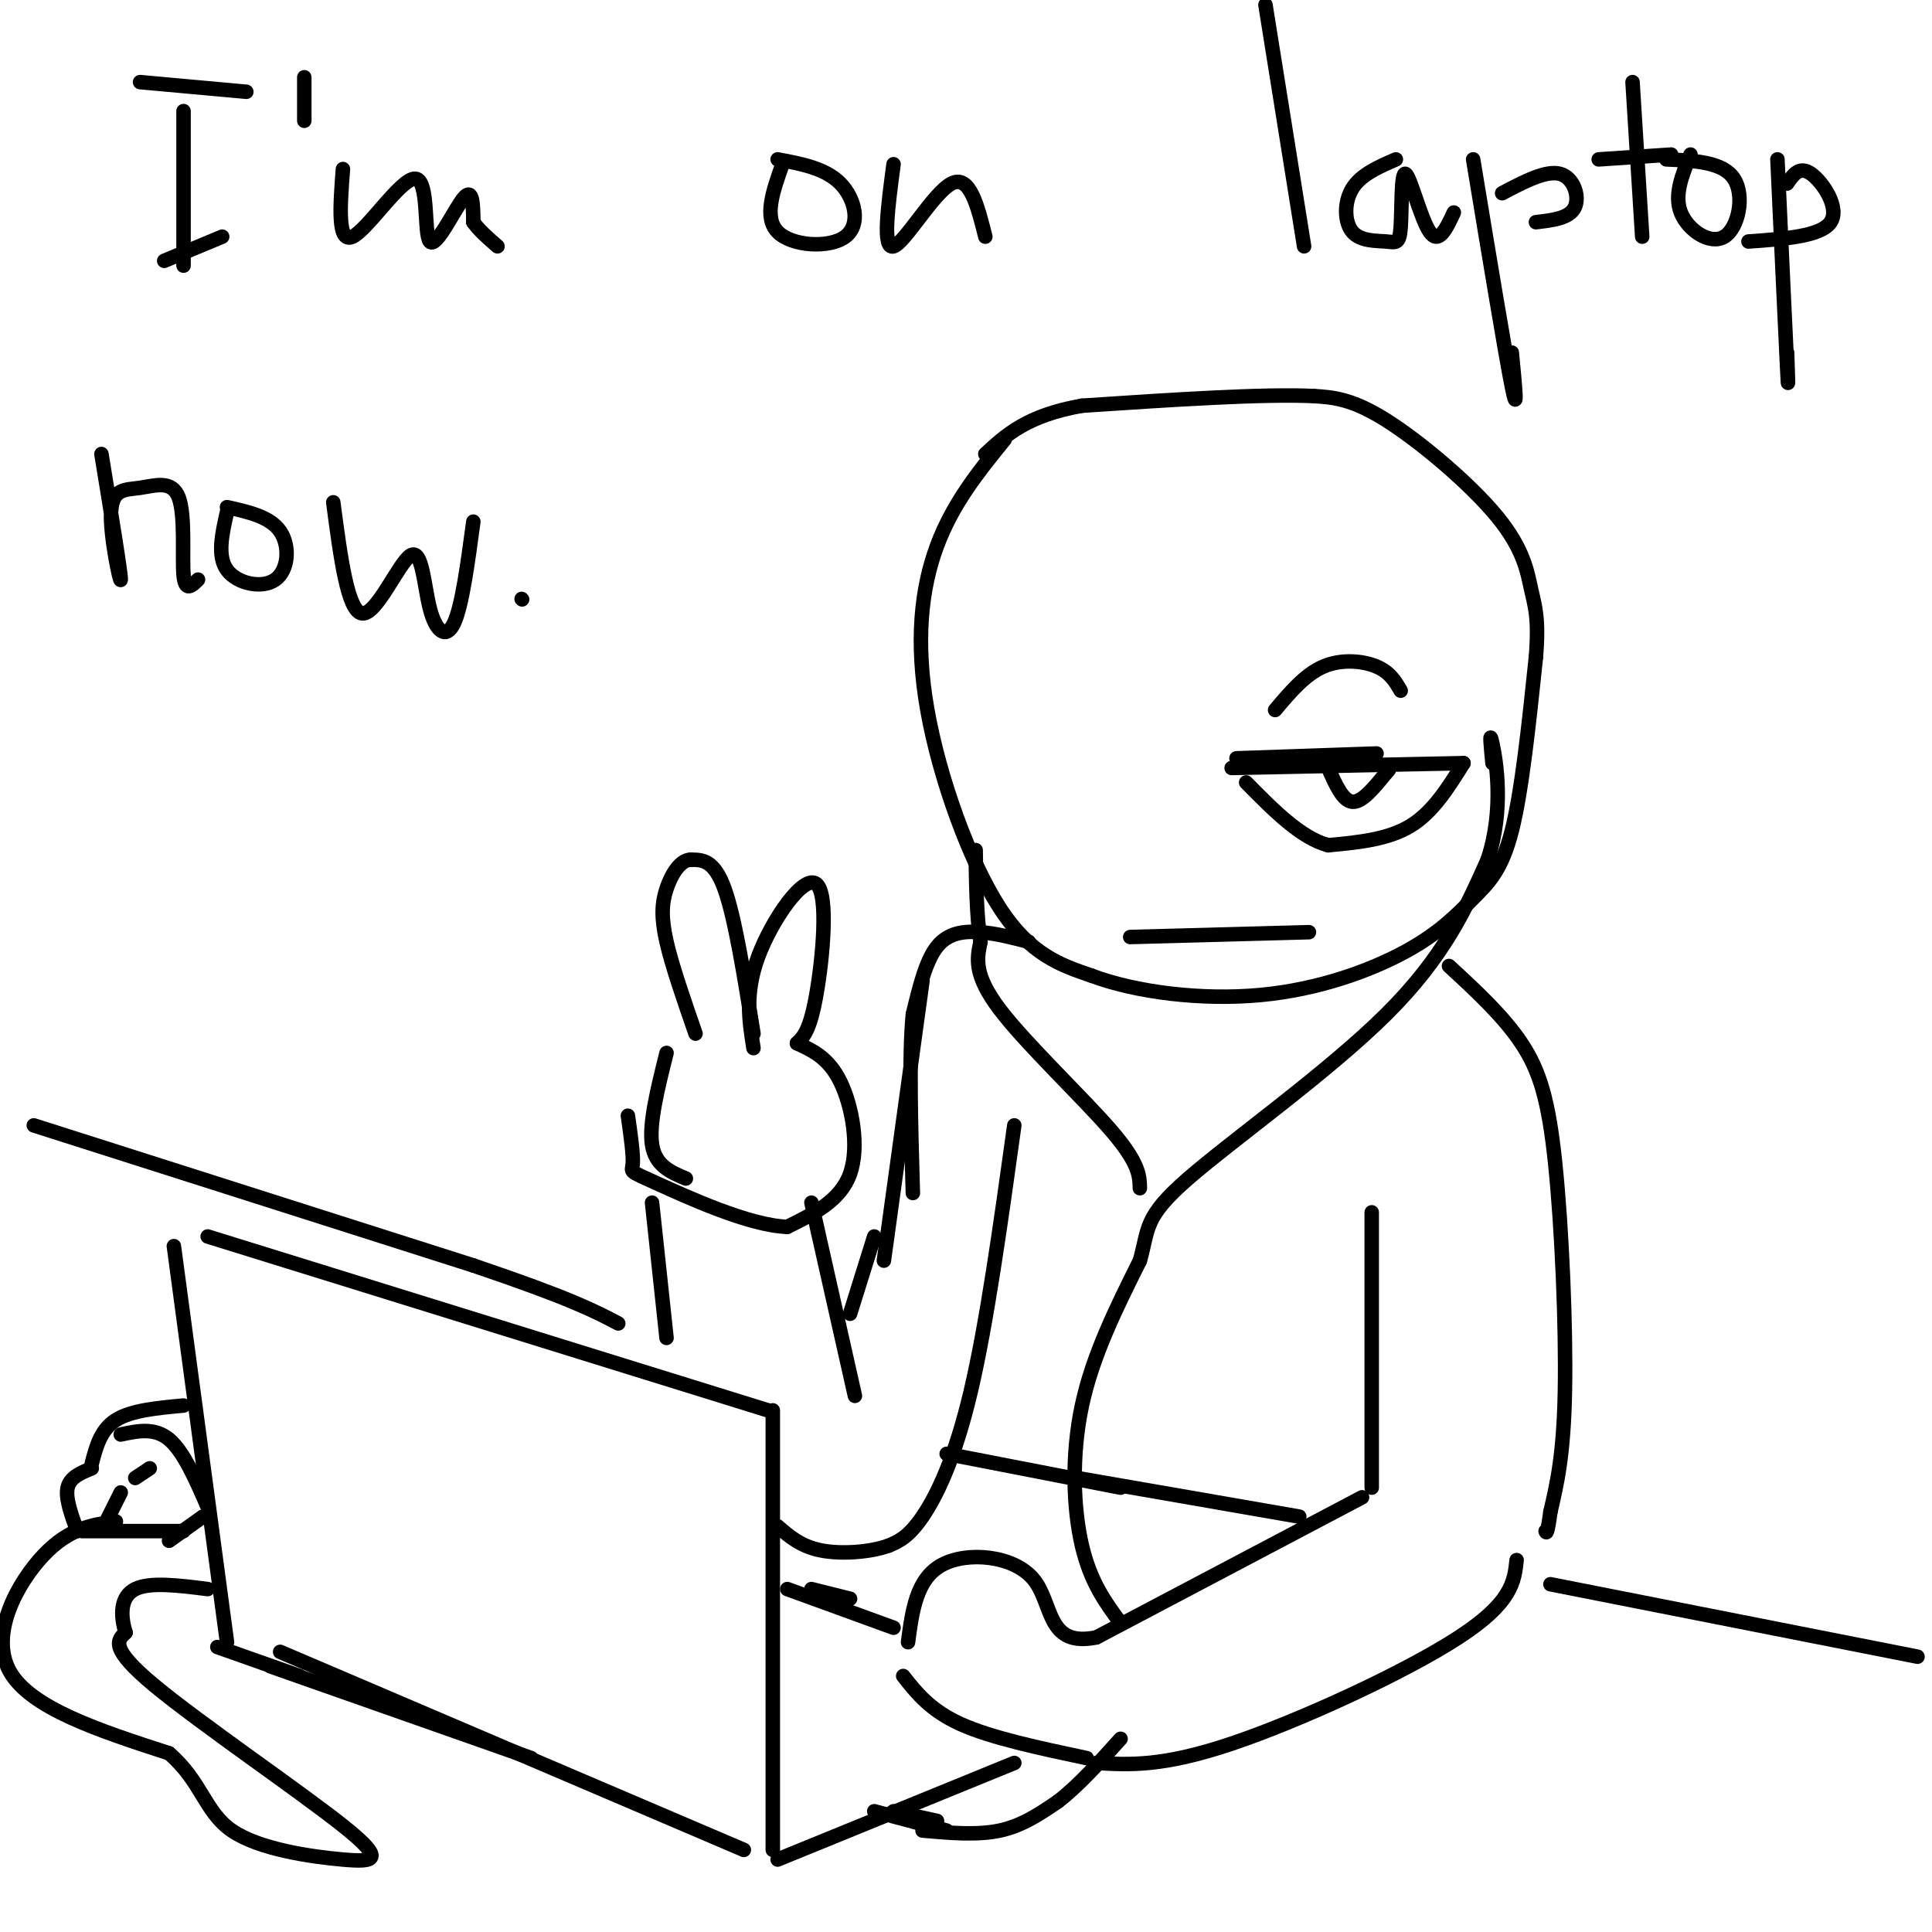 <svg viewBox='0 0 400 400' version='1.1' xmlns='http://www.w3.org/2000/svg' xmlns:xlink='http://www.w3.org/1999/xlink'><g fill='none' stroke='rgb(0,0,0)' stroke-width='3' stroke-linecap='round' stroke-linejoin='round'><path d='M208,91c-5.357,6.589 -10.714,13.179 -14,22c-3.286,8.821 -4.500,19.875 -2,34c2.500,14.125 8.714,31.321 15,41c6.286,9.679 12.643,11.839 19,14'/><path d='M226,202c9.244,3.468 22.853,5.139 35,4c12.147,-1.139 22.833,-5.089 30,-9c7.167,-3.911 10.814,-7.784 14,-11c3.186,-3.216 5.910,-5.776 8,-14c2.090,-8.224 3.545,-22.112 5,-36'/><path d='M318,136c0.652,-8.134 -0.217,-10.469 -1,-14c-0.783,-3.531 -1.480,-8.258 -7,-15c-5.520,-6.742 -15.863,-15.498 -23,-20c-7.137,-4.502 -11.069,-4.751 -15,-5'/><path d='M272,82c-10.500,-0.500 -29.250,0.750 -48,2'/><path d='M224,84c-11.333,2.000 -15.667,6.000 -20,10'/><path d='M256,157c0.000,0.000 29.000,-1.000 29,-1'/><path d='M255,159c0.000,0.000 48.000,-1.000 48,-1'/><path d='M303,158c-3.167,5.083 -6.333,10.167 -11,13c-4.667,2.833 -10.833,3.417 -17,4'/><path d='M275,175c-5.667,-1.500 -11.333,-7.250 -17,-13'/><path d='M275,159c1.500,3.417 3.000,6.833 5,7c2.000,0.167 4.500,-2.917 7,-6'/><path d='M287,160c1.167,-1.167 0.583,-1.083 0,-1'/><path d='M264,147c3.111,-3.689 6.222,-7.378 10,-9c3.778,-1.622 8.222,-1.178 11,0c2.778,1.178 3.889,3.089 5,5'/><path d='M234,194c0.000,0.000 37.000,-1.000 37,-1'/><path d='M300,200c5.625,5.185 11.250,10.369 15,16c3.750,5.631 5.625,11.708 7,25c1.375,13.292 2.250,33.798 2,47c-0.250,13.202 -1.625,19.101 -3,25'/><path d='M321,313c-0.667,4.833 -0.833,4.417 -1,4'/><path d='M284,251c0.000,0.000 0.000,57.000 0,57'/><path d='M282,310c0.000,0.000 -55.000,29.000 -55,29'/><path d='M227,339c-10.405,2.143 -8.917,-7.000 -13,-12c-4.083,-5.000 -13.738,-5.857 -19,-3c-5.262,2.857 -6.131,9.429 -7,16'/><path d='M187,347c2.833,3.583 5.667,7.167 12,10c6.333,2.833 16.167,4.917 26,7'/><path d='M227,365c6.867,0.400 13.733,0.800 28,-4c14.267,-4.800 35.933,-14.800 47,-22c11.067,-7.200 11.533,-11.600 12,-16'/><path d='M321,328c0.000,0.000 76.000,15.000 76,15'/><path d='M269,314c0.000,0.000 -46.000,-8.000 -46,-8'/><path d='M156,217c-0.911,-5.708 -1.821,-11.417 1,-19c2.821,-7.583 9.375,-17.042 12,-15c2.625,2.042 1.321,15.583 0,23c-1.321,7.417 -2.661,8.708 -4,10'/><path d='M156,214c-1.917,-12.000 -3.833,-24.000 -6,-30c-2.167,-6.000 -4.583,-6.000 -7,-6'/><path d='M143,178c-2.143,0.000 -4.000,3.000 -5,6c-1.000,3.000 -1.143,6.000 0,11c1.143,5.000 3.571,12.000 6,19'/><path d='M165,216c3.289,1.511 6.578,3.022 9,8c2.422,4.978 3.978,13.422 2,19c-1.978,5.578 -7.489,8.289 -13,11'/><path d='M163,254c-7.833,-0.214 -20.917,-6.250 -27,-9c-6.083,-2.750 -5.167,-2.214 -5,-4c0.167,-1.786 -0.417,-5.893 -1,-10'/><path d='M138,218c-1.833,7.333 -3.667,14.667 -3,19c0.667,4.333 3.833,5.667 7,7'/><path d='M213,195c-3.333,-0.867 -6.667,-1.733 -10,-2c-3.333,-0.267 -6.667,0.067 -9,3c-2.333,2.933 -3.667,8.467 -5,14'/><path d='M189,210c-0.833,8.500 -0.417,22.750 0,37'/><path d='M43,256c0.000,0.000 116.000,36.000 116,36'/><path d='M160,292c0.000,0.000 0.000,91.000 0,91'/><path d='M36,258c0.000,0.000 11.000,82.000 11,82'/><path d='M56,345c0.000,0.000 54.000,19.000 54,19'/><path d='M58,342c0.000,0.000 96.000,41.000 96,41'/><path d='M161,385c0.000,0.000 49.000,-20.000 49,-20'/><path d='M163,329c0.000,0.000 22.000,8.000 22,8'/><path d='M168,329c0.000,0.000 8.000,2.000 8,2'/><path d='M168,249c0.000,0.000 9.000,40.000 9,40'/><path d='M135,249c0.000,0.000 3.000,28.000 3,28'/><path d='M191,203c0.000,0.000 -8.000,58.000 -8,58'/><path d='M210,233c-2.844,20.467 -5.689,40.933 -9,55c-3.311,14.067 -7.089,21.733 -10,26c-2.911,4.267 -4.956,5.133 -7,6'/><path d='M184,320c-3.800,1.378 -9.800,1.822 -14,1c-4.200,-0.822 -6.600,-2.911 -9,-5'/><path d='M181,256c0.000,0.000 -5.000,16.000 -5,16'/><path d='M196,301c0.000,0.000 36.000,7.000 36,7'/><path d='M7,233c0.000,0.000 91.000,29.000 91,29'/><path d='M98,262c20.167,6.833 25.083,9.417 30,12'/><path d='M29,17c0.000,0.000 22.000,2.000 22,2'/><path d='M38,23c0.000,0.000 0.000,32.000 0,32'/><path d='M34,54c0.000,0.000 12.000,-5.000 12,-5'/><path d='M63,16c0.000,0.000 0.000,9.000 0,9'/><path d='M71,35c-0.589,7.750 -1.177,15.499 2,14c3.177,-1.499 10.120,-12.247 13,-12c2.880,0.247 1.699,11.490 3,13c1.301,1.510 5.086,-6.711 7,-9c1.914,-2.289 1.957,1.356 2,5'/><path d='M98,46c1.167,1.667 3.083,3.333 5,5'/><path d='M162,34c-1.958,5.506 -3.917,11.012 -1,14c2.917,2.988 10.708,3.458 14,1c3.292,-2.458 2.083,-7.845 -1,-11c-3.083,-3.155 -8.042,-4.077 -13,-5'/><path d='M185,34c-1.178,8.867 -2.356,17.733 0,17c2.356,-0.733 8.244,-11.067 12,-13c3.756,-1.933 5.378,4.533 7,11'/><path d='M262,1c0.000,0.000 8.000,50.000 8,50'/><path d='M289,33c-3.616,1.570 -7.232,3.141 -9,6c-1.768,2.859 -1.688,7.007 0,9c1.688,1.993 4.986,1.832 7,2c2.014,0.168 2.746,0.663 3,-3c0.254,-3.663 0.030,-11.486 1,-11c0.970,0.486 3.134,9.282 5,12c1.866,2.718 3.433,-0.641 5,-4'/><path d='M305,33c3.333,20.167 6.667,40.333 8,47c1.333,6.667 0.667,-0.167 0,-7'/><path d='M311,40c4.556,-2.400 9.111,-4.800 12,-4c2.889,0.800 4.111,4.800 3,7c-1.111,2.200 -4.556,2.600 -8,3'/><path d='M338,17c0.000,0.000 2.000,32.000 2,32'/><path d='M331,33c0.000,0.000 15.000,-1.000 15,-1'/><path d='M350,32c-1.720,4.173 -3.440,8.345 -2,12c1.440,3.655 6.042,6.792 9,5c2.958,-1.792 4.274,-8.512 2,-12c-2.274,-3.488 -8.137,-3.744 -14,-4'/><path d='M368,33c0.833,18.167 1.667,36.333 2,43c0.333,6.667 0.167,1.833 0,-3'/><path d='M370,38c1.289,-1.867 2.578,-3.733 5,-2c2.422,1.733 5.978,7.067 4,10c-1.978,2.933 -9.489,3.467 -17,4'/><path d='M21,94c2.035,12.440 4.070,24.880 4,26c-0.070,1.120 -2.245,-9.081 -2,-14c0.245,-4.919 2.911,-4.556 6,-5c3.089,-0.444 6.601,-1.697 8,2c1.399,3.697 0.685,12.342 1,16c0.315,3.658 1.657,2.329 3,1'/><path d='M47,106c-1.036,4.577 -2.071,9.155 0,12c2.071,2.845 7.250,3.958 10,2c2.750,-1.958 3.071,-6.988 1,-10c-2.071,-3.012 -6.536,-4.006 -11,-5'/><path d='M69,104c1.491,11.356 2.982,22.711 6,23c3.018,0.289 7.561,-10.490 10,-12c2.439,-1.510 2.772,6.247 4,11c1.228,4.753 3.351,6.501 5,3c1.649,-3.501 2.825,-12.250 4,-21'/><path d='M108,124c0.000,0.000 0.100,0.100 0.1,0.1'/><path d='M19,304c-2.250,0.917 -4.500,1.833 -5,4c-0.500,2.167 0.750,5.583 2,9'/><path d='M17,317c0.000,0.000 21.000,0.000 21,0'/><path d='M25,309c0.000,0.000 -3.000,6.000 -3,6'/><path d='M28,306c1.500,-1.000 3.000,-2.000 3,-2c0.000,0.000 -1.500,1.000 -3,2'/><path d='M19,303c0.917,-3.500 1.833,-7.000 5,-9c3.167,-2.000 8.583,-2.500 14,-3'/><path d='M35,319c0.000,0.000 7.000,-5.000 7,-5'/><path d='M25,297c3.500,-0.750 7.000,-1.500 10,1c3.000,2.500 5.500,8.250 8,14'/><path d='M24,315c-4.822,0.667 -9.644,1.333 -15,7c-5.356,5.667 -11.244,16.333 -7,24c4.244,7.667 18.622,12.333 33,17'/><path d='M35,363c6.815,5.891 7.354,12.117 13,16c5.646,3.883 16.400,5.422 23,6c6.600,0.578 9.046,0.194 0,-7c-9.046,-7.194 -29.585,-21.198 -39,-29c-9.415,-7.802 -7.708,-9.401 -6,-11'/><path d='M26,338c-1.156,-3.711 -1.044,-7.489 2,-9c3.044,-1.511 9.022,-0.756 15,0'/><path d='M45,341c0.000,0.000 17.000,6.000 17,6'/><path d='M185,375c0.000,0.000 9.000,2.000 9,2'/><path d='M181,375c0.000,0.000 15.000,4.000 15,4'/><path d='M191,379c5.667,0.500 11.333,1.000 16,0c4.667,-1.000 8.333,-3.500 12,-6'/><path d='M219,373c4.167,-3.167 8.583,-8.083 13,-13'/><path d='M232,336c-3.111,-4.200 -6.222,-8.400 -8,-16c-1.778,-7.600 -2.222,-18.600 0,-29c2.222,-10.400 7.111,-20.200 12,-30'/><path d='M236,261c1.929,-6.845 0.750,-8.958 10,-17c9.250,-8.042 28.929,-22.012 41,-34c12.071,-11.988 16.536,-21.994 21,-32'/><path d='M308,178c3.489,-10.489 1.711,-20.711 1,-24c-0.711,-3.289 -0.356,0.356 0,4'/><path d='M236,246c-0.067,-2.600 -0.133,-5.200 -6,-12c-5.867,-6.800 -17.533,-17.800 -23,-25c-5.467,-7.200 -4.733,-10.600 -4,-14'/><path d='M203,195c-0.833,-5.500 -0.917,-12.250 -1,-19'/></g>
</svg>